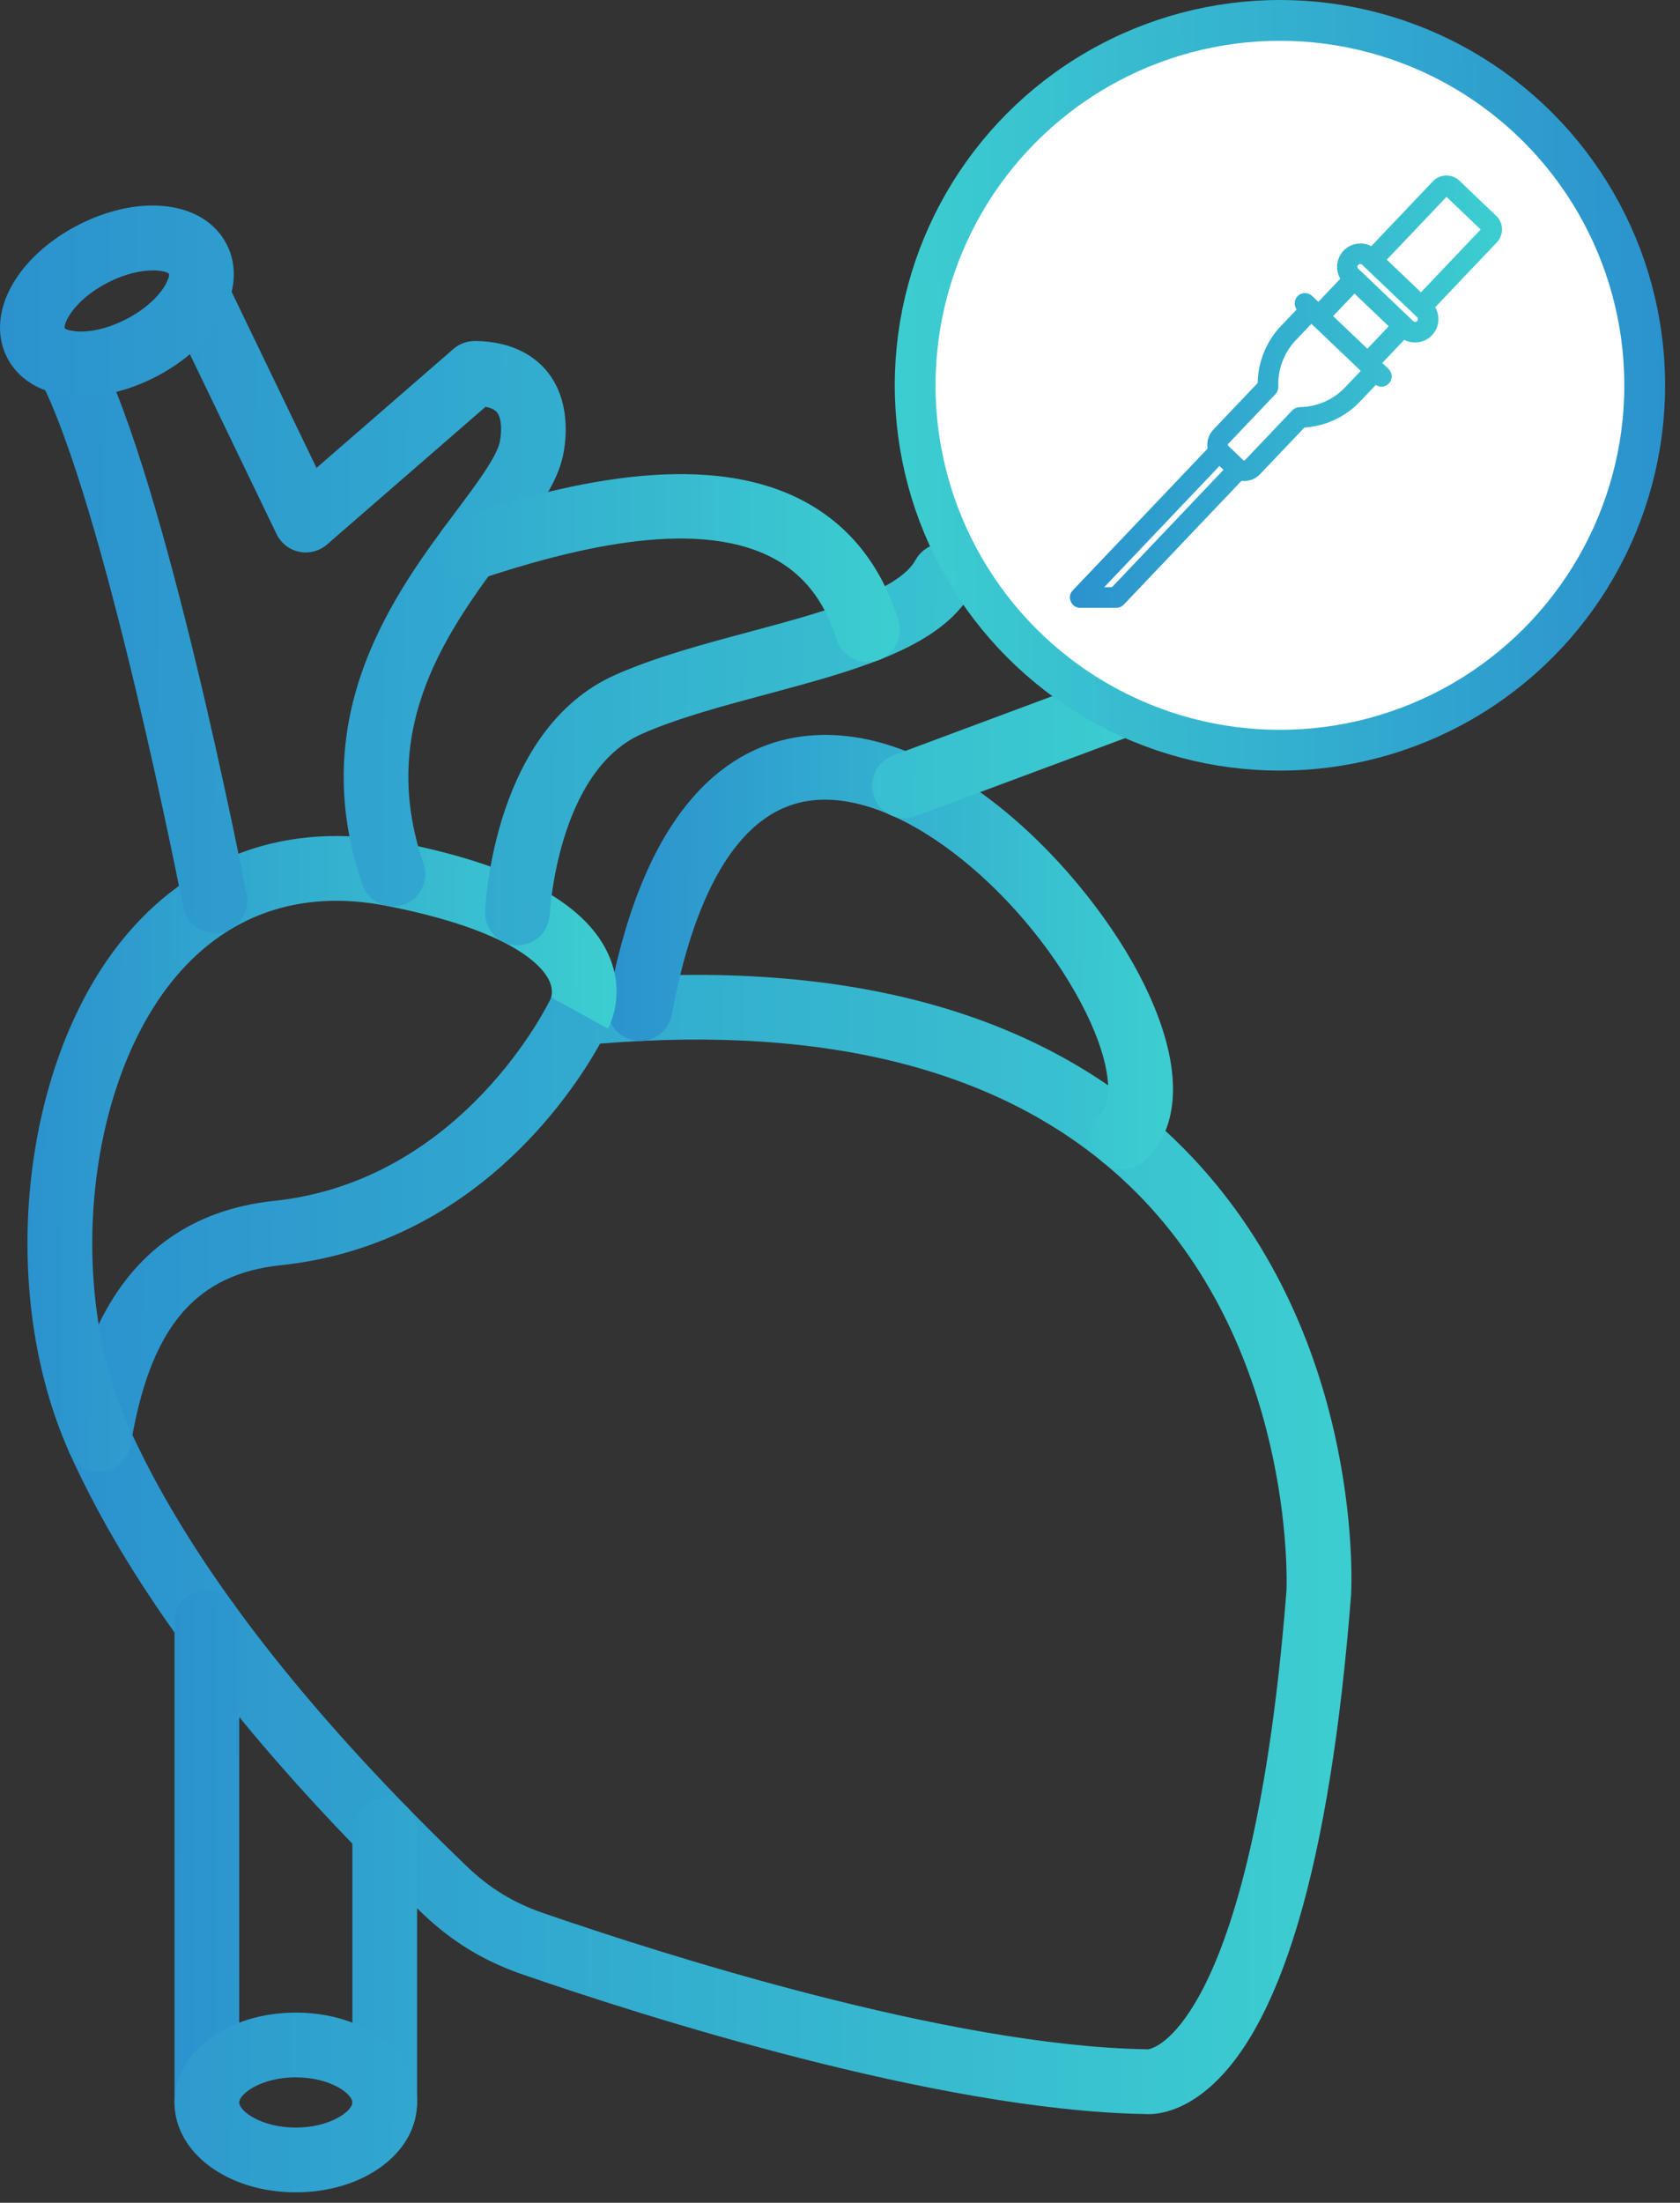 <svg width="103" height="135" viewBox="0 0 103 135" fill="none" xmlns="http://www.w3.org/2000/svg">
<rect x="0" y="0" width="103" height="135" fill="#333333" stroke="none"/>
<path d="M70.385 129.569C70.276 129.569 70.183 129.564 70.103 129.559C57.4 129.313 39.245 123.494 32.018 120.999C29.639 120.177 27.686 118.981 25.87 117.24C17.515 109.218 11.155 101.497 6.969 94.288C5.938 92.511 5.024 90.74 4.251 89.019C4.091 88.664 4.04 88.27 4.104 87.885C4.641 84.626 6.279 74.705 16.791 73.599C28.425 72.375 33.684 61.361 33.738 61.25C33.884 60.936 34.11 60.666 34.392 60.465C34.675 60.265 35.005 60.142 35.35 60.108C51.369 58.592 63.695 61.855 71.986 69.807C83.584 80.932 82.873 97.013 82.837 97.693C82.837 97.708 82.835 97.726 82.835 97.742C81.541 114.291 78.501 124.545 73.799 128.223C72.338 129.365 71.087 129.569 70.385 129.569ZM8.121 87.942C8.782 89.365 9.546 90.827 10.399 92.294C14.4 99.18 20.529 106.612 28.616 114.376C30.021 115.724 31.47 116.61 33.312 117.246C40.376 119.684 58.118 125.382 70.258 125.591C70.3 125.591 70.344 125.594 70.385 125.596C70.563 125.57 71.924 125.273 73.608 122.158C75.385 118.873 77.741 111.922 78.875 97.463C78.898 96.874 79.337 82.327 69.21 72.638C61.967 65.713 51.067 62.795 36.791 63.96C35.027 67.124 28.944 76.306 17.205 77.541C12.093 78.081 9.353 81.201 8.121 87.942Z" fill="url(#paint0_linear_250_61)"/>
<path d="M68.864 71.67C68.35 71.67 67.836 71.471 67.448 71.076C67.266 70.889 67.122 70.669 67.025 70.428C66.927 70.186 66.879 69.928 66.882 69.667C66.884 69.407 66.938 69.149 67.04 68.91C67.142 68.67 67.291 68.453 67.477 68.27C68.2 67.56 68.205 65.37 66.583 62.069C63.243 55.273 55.461 48.266 49.634 49.072C44.512 49.782 42.216 56.588 41.19 62.175C40.991 63.252 39.958 63.967 38.881 63.768C37.804 63.569 37.091 62.536 37.287 61.459C39.571 49.007 44.964 45.714 49.089 45.143C57.778 43.939 66.785 53.488 70.142 60.323C72.47 65.062 72.508 68.89 70.251 71.107C69.88 71.468 69.382 71.67 68.864 71.67Z" fill="url(#paint1_linear_250_61)"/>
<path d="M6.062 90.192C5.305 90.192 4.582 89.755 4.252 89.019C-0.142 79.222 1.232 65.489 7.38 57.75C11.582 52.46 17.649 50.283 24.468 51.621C31.502 52.998 35.807 55.286 37.267 58.422C38.406 60.865 37.391 62.828 37.272 63.045L33.8 61.126C33.8 61.126 33.785 61.149 33.764 61.196C33.8 61.111 33.968 60.659 33.625 60.005C33.178 59.153 31.316 57.006 23.704 55.516C18.336 54.465 13.764 56.092 10.484 60.222C5.267 66.79 4.094 78.982 7.87 87.4C8.32 88.399 7.873 89.572 6.873 90.022C6.61 90.135 6.333 90.192 6.062 90.192Z" fill="url(#paint2_linear_250_61)"/>
<path d="M31.727 57.928C31.701 57.928 31.675 57.928 31.647 57.926C31.386 57.916 31.131 57.854 30.894 57.745C30.657 57.636 30.445 57.481 30.268 57.289C30.091 57.098 29.954 56.874 29.864 56.629C29.774 56.385 29.733 56.125 29.743 55.865C29.761 55.41 30.265 44.691 37.706 41.369C40.155 40.277 43.115 39.481 45.979 38.714C50.236 37.572 55.059 36.278 56.13 34.32C56.257 34.089 56.428 33.886 56.635 33.722C56.841 33.557 57.078 33.436 57.331 33.365L67.284 30.56C68.337 30.262 69.433 30.877 69.73 31.931C70.027 32.985 69.412 34.083 68.358 34.38L59.119 36.983C56.923 39.887 52.096 41.181 47.005 42.547C44.29 43.275 41.483 44.027 39.321 44.993C34.188 47.284 33.708 55.934 33.705 56.02C33.687 56.532 33.471 57.018 33.102 57.374C32.733 57.73 32.24 57.929 31.727 57.928ZM55.446 50.143C55.041 50.144 54.646 50.02 54.314 49.789C53.981 49.558 53.727 49.231 53.586 48.852C53.204 47.824 53.726 46.682 54.754 46.3L69.239 40.907C70.264 40.525 71.409 41.046 71.791 42.074C72.173 43.102 71.651 44.244 70.623 44.626L56.138 50.019C55.911 50.105 55.676 50.143 55.446 50.143ZM13.174 57.19C12.244 57.19 11.412 56.531 11.229 55.583C11.18 55.335 6.391 30.771 2.4 23.159C1.891 22.188 2.266 20.99 3.237 20.481C4.208 19.972 5.407 20.347 5.915 21.318C10.172 29.444 14.922 53.796 15.124 54.829C15.333 55.903 14.63 56.944 13.553 57.154C13.427 57.177 13.3 57.19 13.174 57.19ZM24.089 55.55C23.265 55.55 22.495 55.033 22.214 54.209C18.639 43.782 24.262 36.273 27.984 31.303C29.201 29.679 30.459 27.997 30.642 27.083C30.768 26.445 30.766 25.637 30.469 25.27C30.322 25.089 30.053 24.986 29.771 24.929L20.047 33.372C19.816 33.572 19.543 33.716 19.247 33.793C18.952 33.87 18.643 33.878 18.345 33.817C18.046 33.755 17.765 33.626 17.524 33.438C17.284 33.25 17.09 33.009 16.957 32.734L10.283 18.89C9.808 17.903 10.221 16.718 11.208 16.242C12.195 15.767 13.38 16.18 13.855 17.167L19.404 28.677L27.803 21.382C28.17 21.065 28.635 20.897 29.128 20.897C31.551 20.925 32.868 21.933 33.55 22.775C34.997 24.559 34.718 26.928 34.529 27.863C34.17 29.658 32.84 31.435 31.156 33.685C27.553 38.497 23.069 44.484 25.964 52.925C26.321 53.961 25.768 55.09 24.732 55.446C24.518 55.513 24.301 55.55 24.089 55.55Z" fill="url(#paint3_linear_250_61)"/>
<path d="M53.186 40.576C52.344 40.576 51.561 40.034 51.295 39.189C50.538 36.79 49.231 35.142 47.3 34.153C42.444 31.665 34.728 33.737 29.346 35.514C28.305 35.857 27.183 35.292 26.84 34.251C26.497 33.21 27.062 32.089 28.103 31.745C34.16 29.746 42.929 27.457 49.108 30.622C51.993 32.099 54.002 34.581 55.079 37.996C55.41 39.039 54.829 40.155 53.785 40.483C53.584 40.548 53.382 40.576 53.186 40.576ZM23.588 130.835C22.493 130.835 21.604 129.946 21.604 128.851V112.183C21.604 111.088 22.493 110.199 23.588 110.199C24.683 110.199 25.572 111.088 25.572 112.183V128.851C25.572 129.946 24.683 130.835 23.588 130.835ZM12.683 130.835C11.588 130.835 10.699 129.946 10.699 128.851V99.41C10.699 98.315 11.588 97.427 12.683 97.427C13.778 97.427 14.667 98.315 14.667 99.41V128.851C14.667 129.946 13.778 130.835 12.683 130.835Z" fill="url(#paint4_linear_250_61)"/>
<path d="M18.135 134.358C13.966 134.358 10.699 131.937 10.699 128.851C10.699 125.764 13.966 123.344 18.135 123.344C22.304 123.344 25.572 125.764 25.572 128.851C25.572 131.937 22.304 134.358 18.135 134.358ZM18.135 127.311C16.017 127.311 14.666 128.324 14.666 128.851C14.666 129.378 16.017 130.39 18.135 130.39C20.253 130.39 21.604 129.378 21.604 128.851C21.604 128.324 20.253 127.311 18.135 127.311ZM4.978 24.293C2.935 24.293 1.24 23.477 0.437 21.917C-0.286 20.515 -0.105 18.776 0.933 17.152C1.775 15.834 3.139 14.643 4.771 13.802C8.607 11.823 12.53 12.324 13.897 14.972C14.62 16.374 14.439 18.112 13.401 19.737C12.559 21.054 11.195 22.245 9.562 23.087C7.987 23.901 6.398 24.293 4.978 24.293ZM9.377 16.573C8.7 16.573 7.723 16.744 6.59 17.33C4.539 18.389 3.89 19.804 3.965 20.112C4.159 20.329 5.688 20.62 7.739 19.561C9.79 18.502 10.438 17.087 10.363 16.78C10.278 16.684 9.924 16.573 9.377 16.573ZM69.342 44.81C68.02 44.81 66.692 44.283 65.584 43.299C64.339 42.193 63.453 40.597 63.086 38.804C62.273 34.829 64.179 31.192 67.428 30.526C70.675 29.86 73.86 32.453 74.673 36.428C75.487 40.403 73.581 44.04 70.331 44.706C70.003 44.776 69.673 44.81 69.342 44.81ZM68.415 34.398C68.348 34.398 68.286 34.403 68.221 34.416C67.32 34.599 66.594 36.178 66.971 38.011C67.165 38.954 67.619 39.801 68.219 40.336C68.477 40.566 68.993 40.938 69.536 40.824C70.437 40.641 71.163 39.063 70.786 37.229C70.435 35.524 69.296 34.398 68.415 34.398Z" fill="url(#paint5_linear_250_61)"/>
<circle cx="23.614" cy="23.614" r="22.364" transform="matrix(-1 0 0 1 102.086 0)" fill="white" stroke="url(#paint6_linear_250_61)" stroke-width="2.5"/>
<path d="M91.562 13.411L89.302 11.254C88.96 10.913 88.356 10.927 88.032 11.285L84.113 15.406C83.654 15.051 82.946 15.108 82.551 15.539C82.353 15.749 82.237 16.024 82.227 16.312C82.216 16.601 82.312 16.884 82.495 17.107L80.834 18.854L80.282 18.327C80.246 18.29 80.203 18.261 80.156 18.241C80.109 18.221 80.058 18.211 80.006 18.211C79.955 18.211 79.904 18.222 79.857 18.242C79.81 18.263 79.768 18.292 79.732 18.329C79.697 18.366 79.669 18.41 79.651 18.458C79.633 18.506 79.625 18.557 79.627 18.609C79.629 18.66 79.641 18.71 79.663 18.757C79.685 18.803 79.716 18.844 79.755 18.878L79.844 18.963L78.705 20.161C77.834 21.082 77.351 22.303 77.358 23.571L74.57 26.503C74.438 26.643 74.344 26.815 74.298 27.002C74.253 27.189 74.257 27.384 74.31 27.569L65.951 36.355C65.719 36.584 65.9 37.011 66.228 37H68.443C68.495 37 68.546 36.989 68.593 36.969C68.641 36.948 68.683 36.919 68.719 36.881L76.021 29.203C76.208 29.247 76.403 29.241 76.588 29.186C76.772 29.131 76.938 29.029 77.071 28.89L79.859 25.959C81.124 25.903 82.32 25.361 83.194 24.445L84.332 23.248L84.42 23.332C84.456 23.369 84.499 23.398 84.546 23.418C84.593 23.438 84.644 23.448 84.695 23.448C84.746 23.448 84.797 23.437 84.844 23.417C84.891 23.396 84.934 23.367 84.969 23.33C85.005 23.293 85.032 23.249 85.051 23.201C85.069 23.153 85.077 23.102 85.075 23.05C85.073 22.999 85.06 22.949 85.038 22.902C85.016 22.856 84.985 22.814 84.947 22.78L84.393 22.253L86.052 20.506C86.512 20.861 87.22 20.803 87.615 20.373C87.813 20.163 87.928 19.888 87.939 19.599C87.949 19.31 87.854 19.028 87.671 18.804L91.591 14.682C91.755 14.509 91.844 14.279 91.839 14.04C91.833 13.802 91.734 13.576 91.562 13.411ZM68.279 36.238H67.116L74.755 28.205L75.365 28.786L68.279 36.238ZM83.78 22.721L82.641 23.919C82.259 24.319 81.801 24.638 81.294 24.858C80.787 25.078 80.241 25.194 79.688 25.2C79.637 25.2 79.587 25.211 79.539 25.231C79.492 25.252 79.45 25.281 79.415 25.318L76.518 28.364C76.466 28.419 76.397 28.455 76.323 28.466C76.248 28.477 76.172 28.463 76.107 28.425C76.08 28.41 75.097 27.471 75.08 27.445L75.077 27.441C75.038 27.377 75.021 27.302 75.029 27.228C75.037 27.153 75.069 27.084 75.121 27.029L78.018 23.983C78.053 23.946 78.08 23.902 78.098 23.854C78.116 23.806 78.124 23.756 78.122 23.704C78.101 23.151 78.19 22.599 78.385 22.081C78.579 21.563 78.875 21.089 79.256 20.687L80.394 19.49L83.78 22.721ZM83.842 21.726L81.382 19.381L83.036 17.641L85.494 19.986L83.842 21.726ZM87.063 19.847C86.986 19.927 86.881 19.974 86.77 19.977C86.659 19.979 86.551 19.938 86.47 19.862L83.117 16.663C83.075 16.626 83.04 16.581 83.016 16.53C82.992 16.479 82.979 16.423 82.976 16.367C82.974 16.311 82.983 16.255 83.003 16.202C83.023 16.149 83.053 16.101 83.092 16.06C83.13 16.019 83.177 15.987 83.229 15.964C83.28 15.942 83.336 15.93 83.392 15.929C83.449 15.929 83.504 15.94 83.556 15.961C83.609 15.982 83.656 16.014 83.695 16.054L87.049 19.253C87.129 19.33 87.175 19.435 87.178 19.547C87.181 19.658 87.139 19.765 87.063 19.847V19.847ZM91.04 14.155L87.127 18.267L84.67 15.925L88.583 11.81C88.658 11.752 88.697 11.751 88.775 11.806L91.035 13.963C91.061 13.988 91.076 14.022 91.077 14.058C91.077 14.094 91.064 14.128 91.04 14.155Z" fill="url(#paint7_linear_250_61)" stroke="url(#paint8_linear_250_61)" stroke-width="0.5"/>
<defs>
<linearGradient id="paint0_linear_250_61" x1="4.077" y1="97.344" x2="81.432" y2="97.938" gradientUnits="userSpaceOnUse">
<stop stop-color="#2B92CE"/>
<stop offset="1" stop-color="#3CCDD0"/>
</linearGradient>
<linearGradient id="paint1_linear_250_61" x1="37.255" y1="59.379" x2="71.289" y2="59.68" gradientUnits="userSpaceOnUse">
<stop stop-color="#2B92CE"/>
<stop offset="1" stop-color="#3CCDD0"/>
</linearGradient>
<linearGradient id="paint2_linear_250_61" x1="1.684" y1="72.212" x2="37.149" y2="72.436" gradientUnits="userSpaceOnUse">
<stop stop-color="#2B92CE"/>
<stop offset="1" stop-color="#3CCDD0"/>
</linearGradient>
<linearGradient id="paint3_linear_250_61" x1="2.173" y1="38.598" x2="70.65" y2="39.374" gradientUnits="userSpaceOnUse">
<stop stop-color="#2B92CE"/>
<stop offset="1" stop-color="#3CCDD0"/>
</linearGradient>
<linearGradient id="paint4_linear_250_61" x1="10.699" y1="83.86" x2="54.37" y2="83.99" gradientUnits="userSpaceOnUse">
<stop stop-color="#2B92CE"/>
<stop offset="1" stop-color="#3CCDD0"/>
</linearGradient>
<linearGradient id="paint5_linear_250_61" x1="-8.24e-08" y1="78.16" x2="73.51" y2="78.467" gradientUnits="userSpaceOnUse">
<stop stop-color="#2B92CE"/>
<stop offset="1" stop-color="#3CCDD0"/>
</linearGradient>
<linearGradient id="paint6_linear_250_61" x1="-5.19854e-08" y1="25.431" x2="46.375" y2="25.747" gradientUnits="userSpaceOnUse">
<stop stop-color="#2B92CE"/>
<stop offset="1" stop-color="#3CCDD0"/>
</linearGradient>
<linearGradient id="paint7_linear_250_61" x1="65.847" y1="25.003" x2="91.369" y2="25.177" gradientUnits="userSpaceOnUse">
<stop stop-color="#2B92CE"/>
<stop offset="1" stop-color="#3CCDD0"/>
</linearGradient>
<linearGradient id="paint8_linear_250_61" x1="65.847" y1="25.003" x2="91.369" y2="25.177" gradientUnits="userSpaceOnUse">
<stop stop-color="#2B92CE"/>
<stop offset="1" stop-color="#3CCDD0"/>
</linearGradient>
</defs>
</svg>
